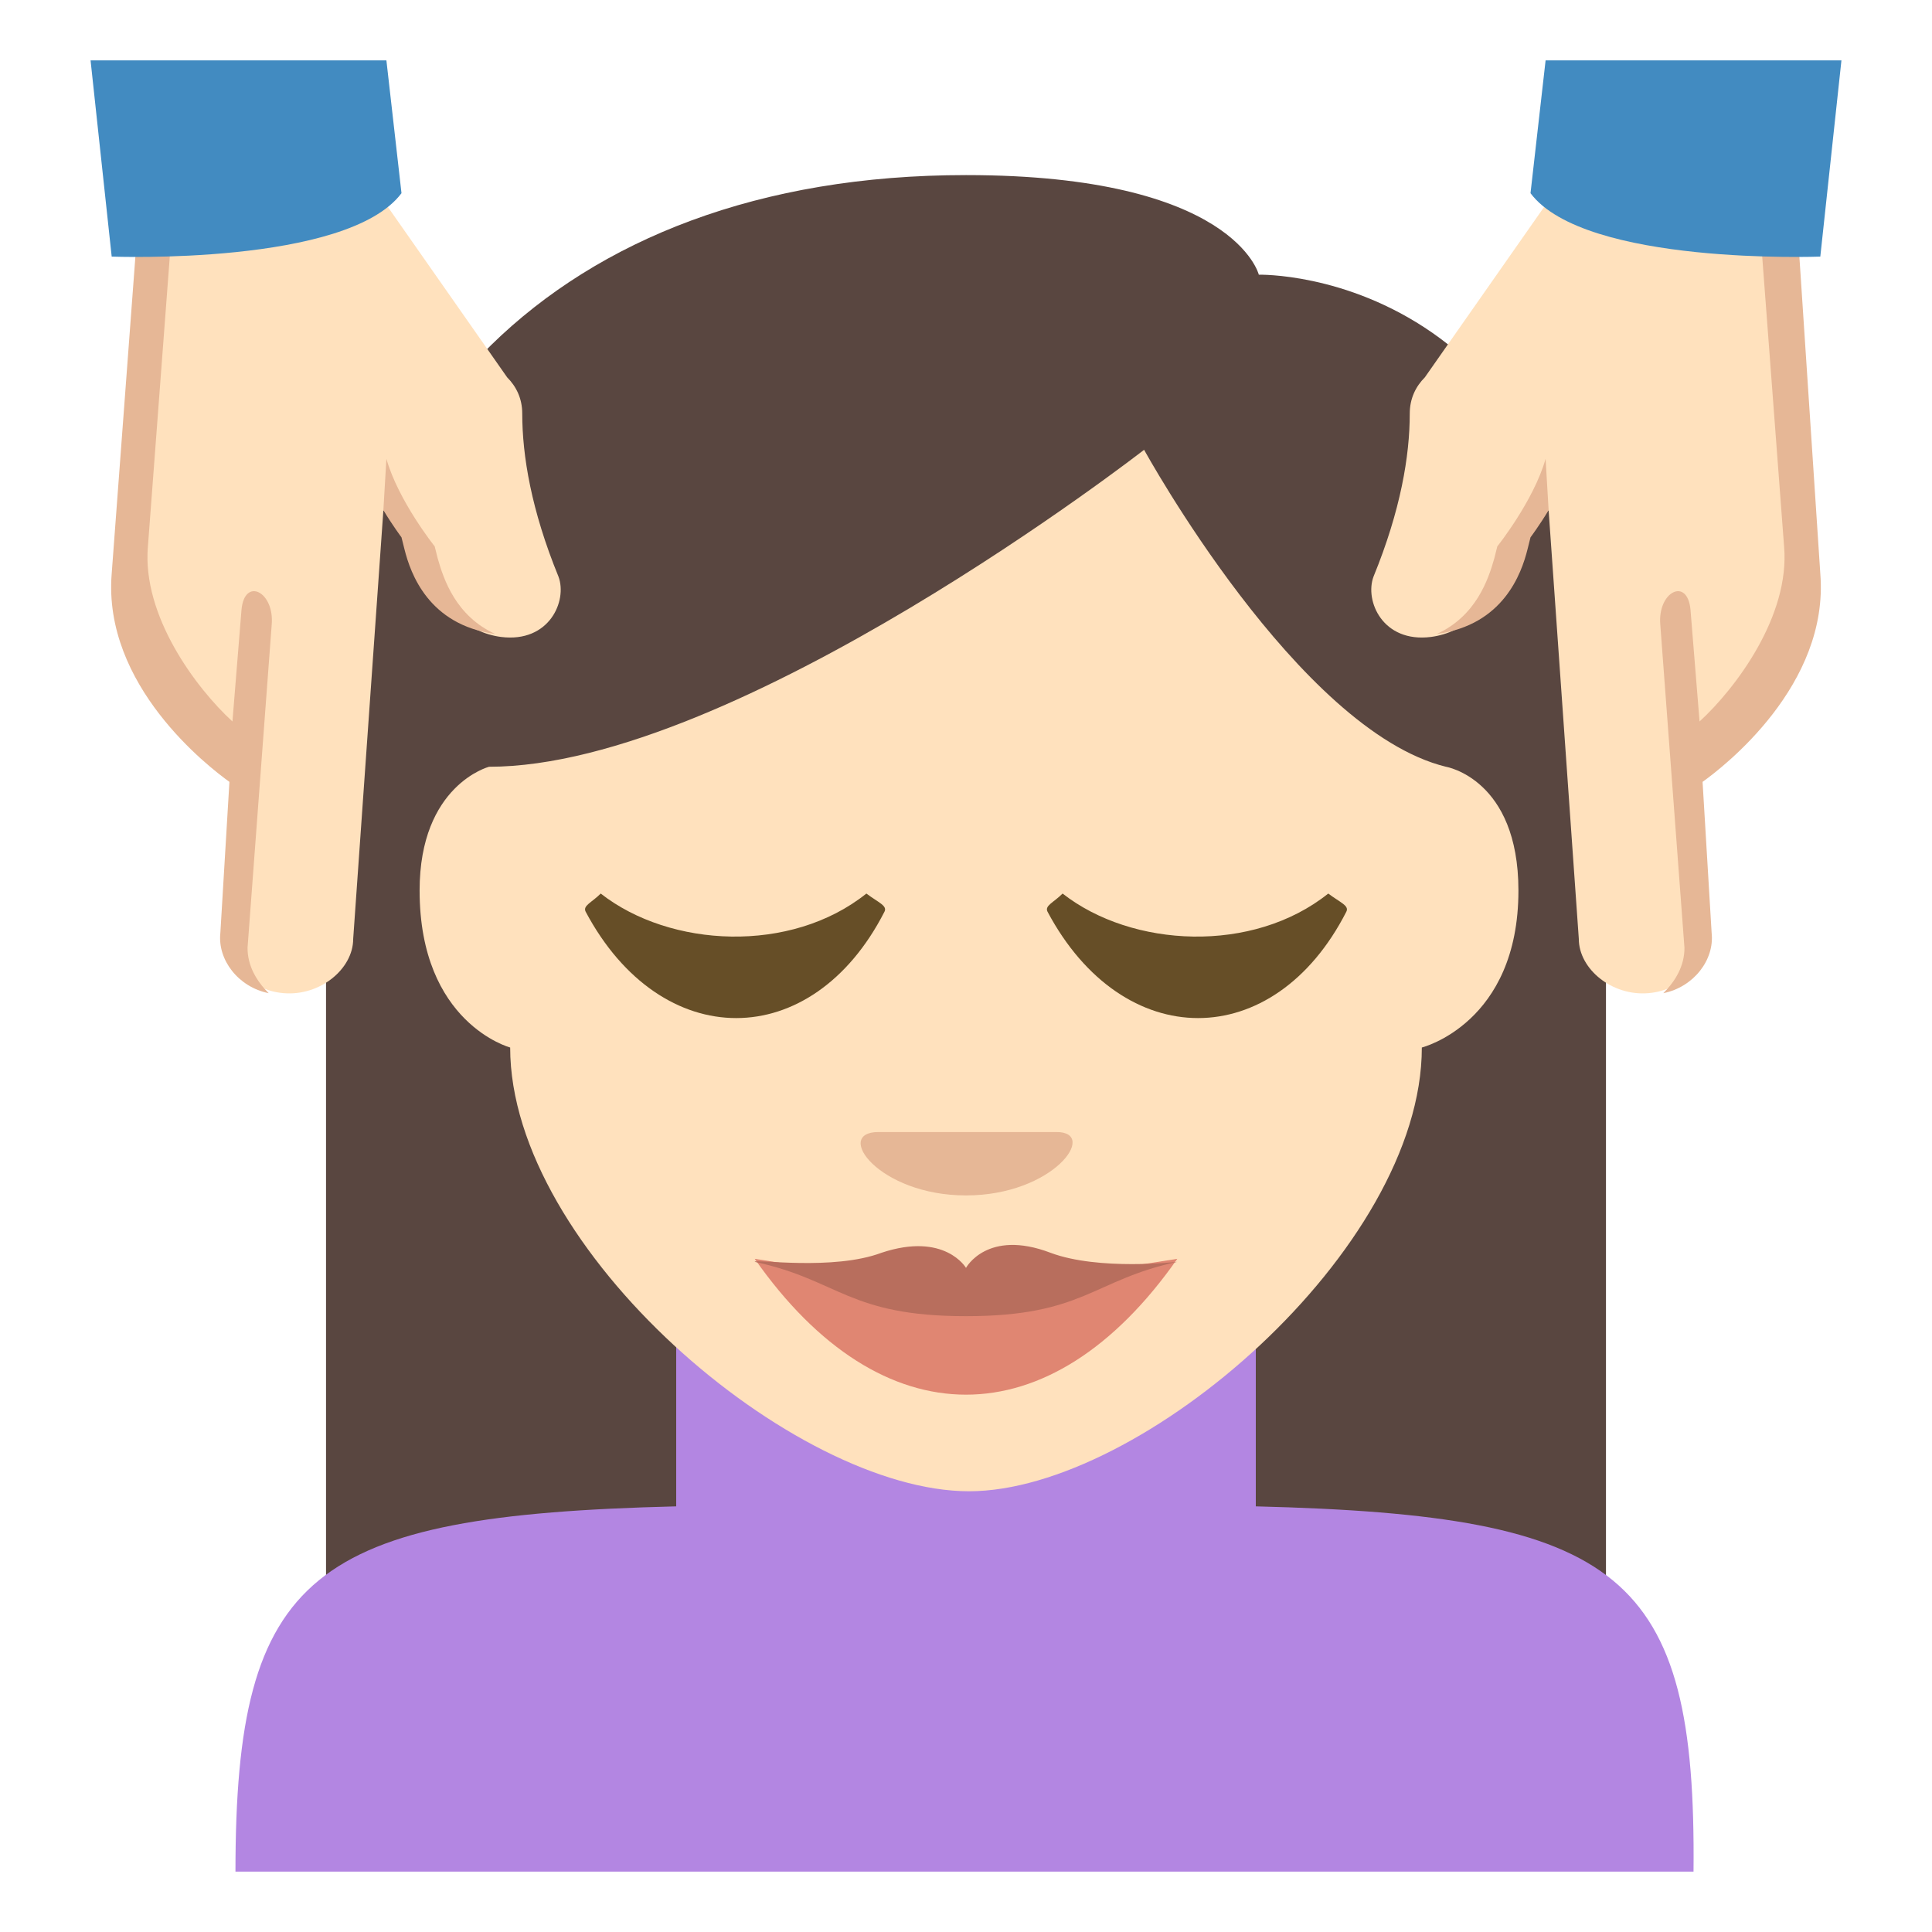 <?xml version="1.0" encoding="utf-8"?><!-- Скачано с сайта svg4.ru / Downloaded from svg4.ru -->
<svg width="800px" height="800px" viewBox="0 0 64 64" xmlns="http://www.w3.org/2000/svg" xmlns:xlink="http://www.w3.org/1999/xlink" aria-hidden="true" role="img" class="iconify iconify--emojione" preserveAspectRatio="xMidYMid meet">
<path d="M32 5.8c-13.7 0-21.2 8.5-21.2 19.6v28.5h42.4V25.4c0-16.6-11.5-16.3-11.5-16.3s-.8-3.3-9.7-3.3" fill="#594640">
</path>
<path d="M41.6 49.9v-6.7H22.4v6.7C10.3 50.2 7.8 52.1 7.8 62h48.3c.1-9.9-2.4-11.8-14.5-12.1" fill="#b386e2">
</path>
<g fill="#ffe1bd">
<path d="M16.9 34.7s-3-.8-3-5.2c0-3.5 2.3-4.1 2.3-4.1c8.2 0 21.7-10.5 21.7-10.5s5.1 9.3 10 10.5c0 0 2.4.4 2.4 4.1c0 4.4-3.2 5.2-3.2 5.2c0 6.7-9.3 14.7-15 14.7c-5.8 0-15.2-8-15.2-14.7">
</path>
<path d="M18.5 19.1c-.9-2.2-1.2-4-1.2-5.4c0-.5-.2-.9-.5-1.2l-4.2-6c-1.2-2-7.8-2.1-8 1.9L4.1 19c-.2 3.4 3.5 6.5 4.1 6.1l-.5 5.7c-.1 1.1.5 2 1.7 2.1c1.2.1 2.3-.8 2.3-1.8l1-14.2l.9.8s.7 3.1 3 3.4c1.6.2 2.2-1.2 1.9-2">
</path>
</g>
<path d="M9 20.7c.1-1.1-.9-1.6-1-.5l-.3 3.7c-1.2-1.1-3-3.5-2.8-5.8l.8-10.6c.1-.8.4-1.4.8-1.9c-1.1.5-1.9 1.4-2 2.7L3.7 19c-.3 3.7 3.2 6.4 3.9 6.9l-.3 5c-.1.9.6 1.8 1.6 2c-.4-.4-.7-.9-.7-1.5L9 20.7" fill="#e6b796">
</path>
<path d="M3.7 8.5s7.8.3 9.6-2.1L12.8 2H3l.7 6.5" fill="#428bc1">
</path>
<path d="M14.5 18.5l-.1-.4s-1.2-1.5-1.6-2.9l-.1 1.7c.3.5.6.9.6.9l.1.4c.2.8.8 2.5 3 2.8c-1.3-.6-1.7-1.8-1.9-2.5" fill="#e6b796">
</path>
<path d="M45.5 19.1c.9-2.2 1.2-4 1.2-5.4c0-.5.2-.9.5-1.2l4.2-6c1.2-2 7.8-2.1 8 1.9l.5 10.6c.2 3.4-3.5 6.5-4.1 6.1l.5 5.7c.1 1.1-.5 2-1.7 2.1c-1.2.1-2.3-.8-2.3-1.8l-1-14.2l-.9.8s-.7 3.1-3 3.4c-1.6.2-2.2-1.2-1.9-2" fill="#ffe1bd">
</path>
<path d="M55 20.7c-.1-1.1.9-1.6 1-.5l.3 3.7c1.2-1.1 3-3.5 2.8-5.8l-.8-10.6c-.1-.8-.4-1.4-.8-1.9c1.1.5 2 1.4 2.1 2.8l.7 10.6c.3 3.7-3.2 6.4-3.9 6.9l.3 5c.1.9-.6 1.8-1.6 2c.4-.4.7-.9.7-1.5L55 20.7" fill="#e6b796">
</path>
<path d="M60.3 8.5s-7.8.3-9.6-2.1l.5-4.4H61l-.7 6.5" fill="#428bc1">
</path>
<path d="M49.5 18.5l.1-.4s1.2-1.5 1.6-2.9l.1 1.7c-.3.5-.6.9-.6.9l-.1.4c-.2.8-.8 2.5-3 2.8c1.3-.6 1.7-1.8 1.9-2.5" fill="#e6b796">
</path>
<path d="M32 42.8l-7-1.1c4.2 6 9.8 6 14 0l-7 1.1" fill="#e08672">
</path>
<path d="M34.8 41.5c-2.1-.8-2.8.5-2.8.5s-.7-1.2-2.8-.5c-1.6.6-4.2.2-4.2.3c2.8.6 3.1 1.8 7 1.8s4.2-1.2 7-1.8c0 0-2.6.3-4.2-.3" fill="#b86e5d">
</path>
<path d="M32 39.6c-2.9 0-4.4-2.1-2.9-2.1H35c1.4 0-.1 2.1-3 2.1" fill="#e6b796">
</path>
<g fill="#664e27">
<path d="M19.4 30.2c2.5 4.7 7.5 4.7 9.9 0c.1-.2-.2-.3-.6-.6c-2.5 2-6.5 1.8-8.8 0c-.3.3-.6.4-.5.6">
</path>
<path d="M34.7 30.2c2.5 4.7 7.5 4.7 9.9 0c.1-.2-.2-.3-.6-.6c-2.5 2-6.5 1.8-8.8 0c-.3.3-.6.4-.5.6">
</path>
</g>
</svg>